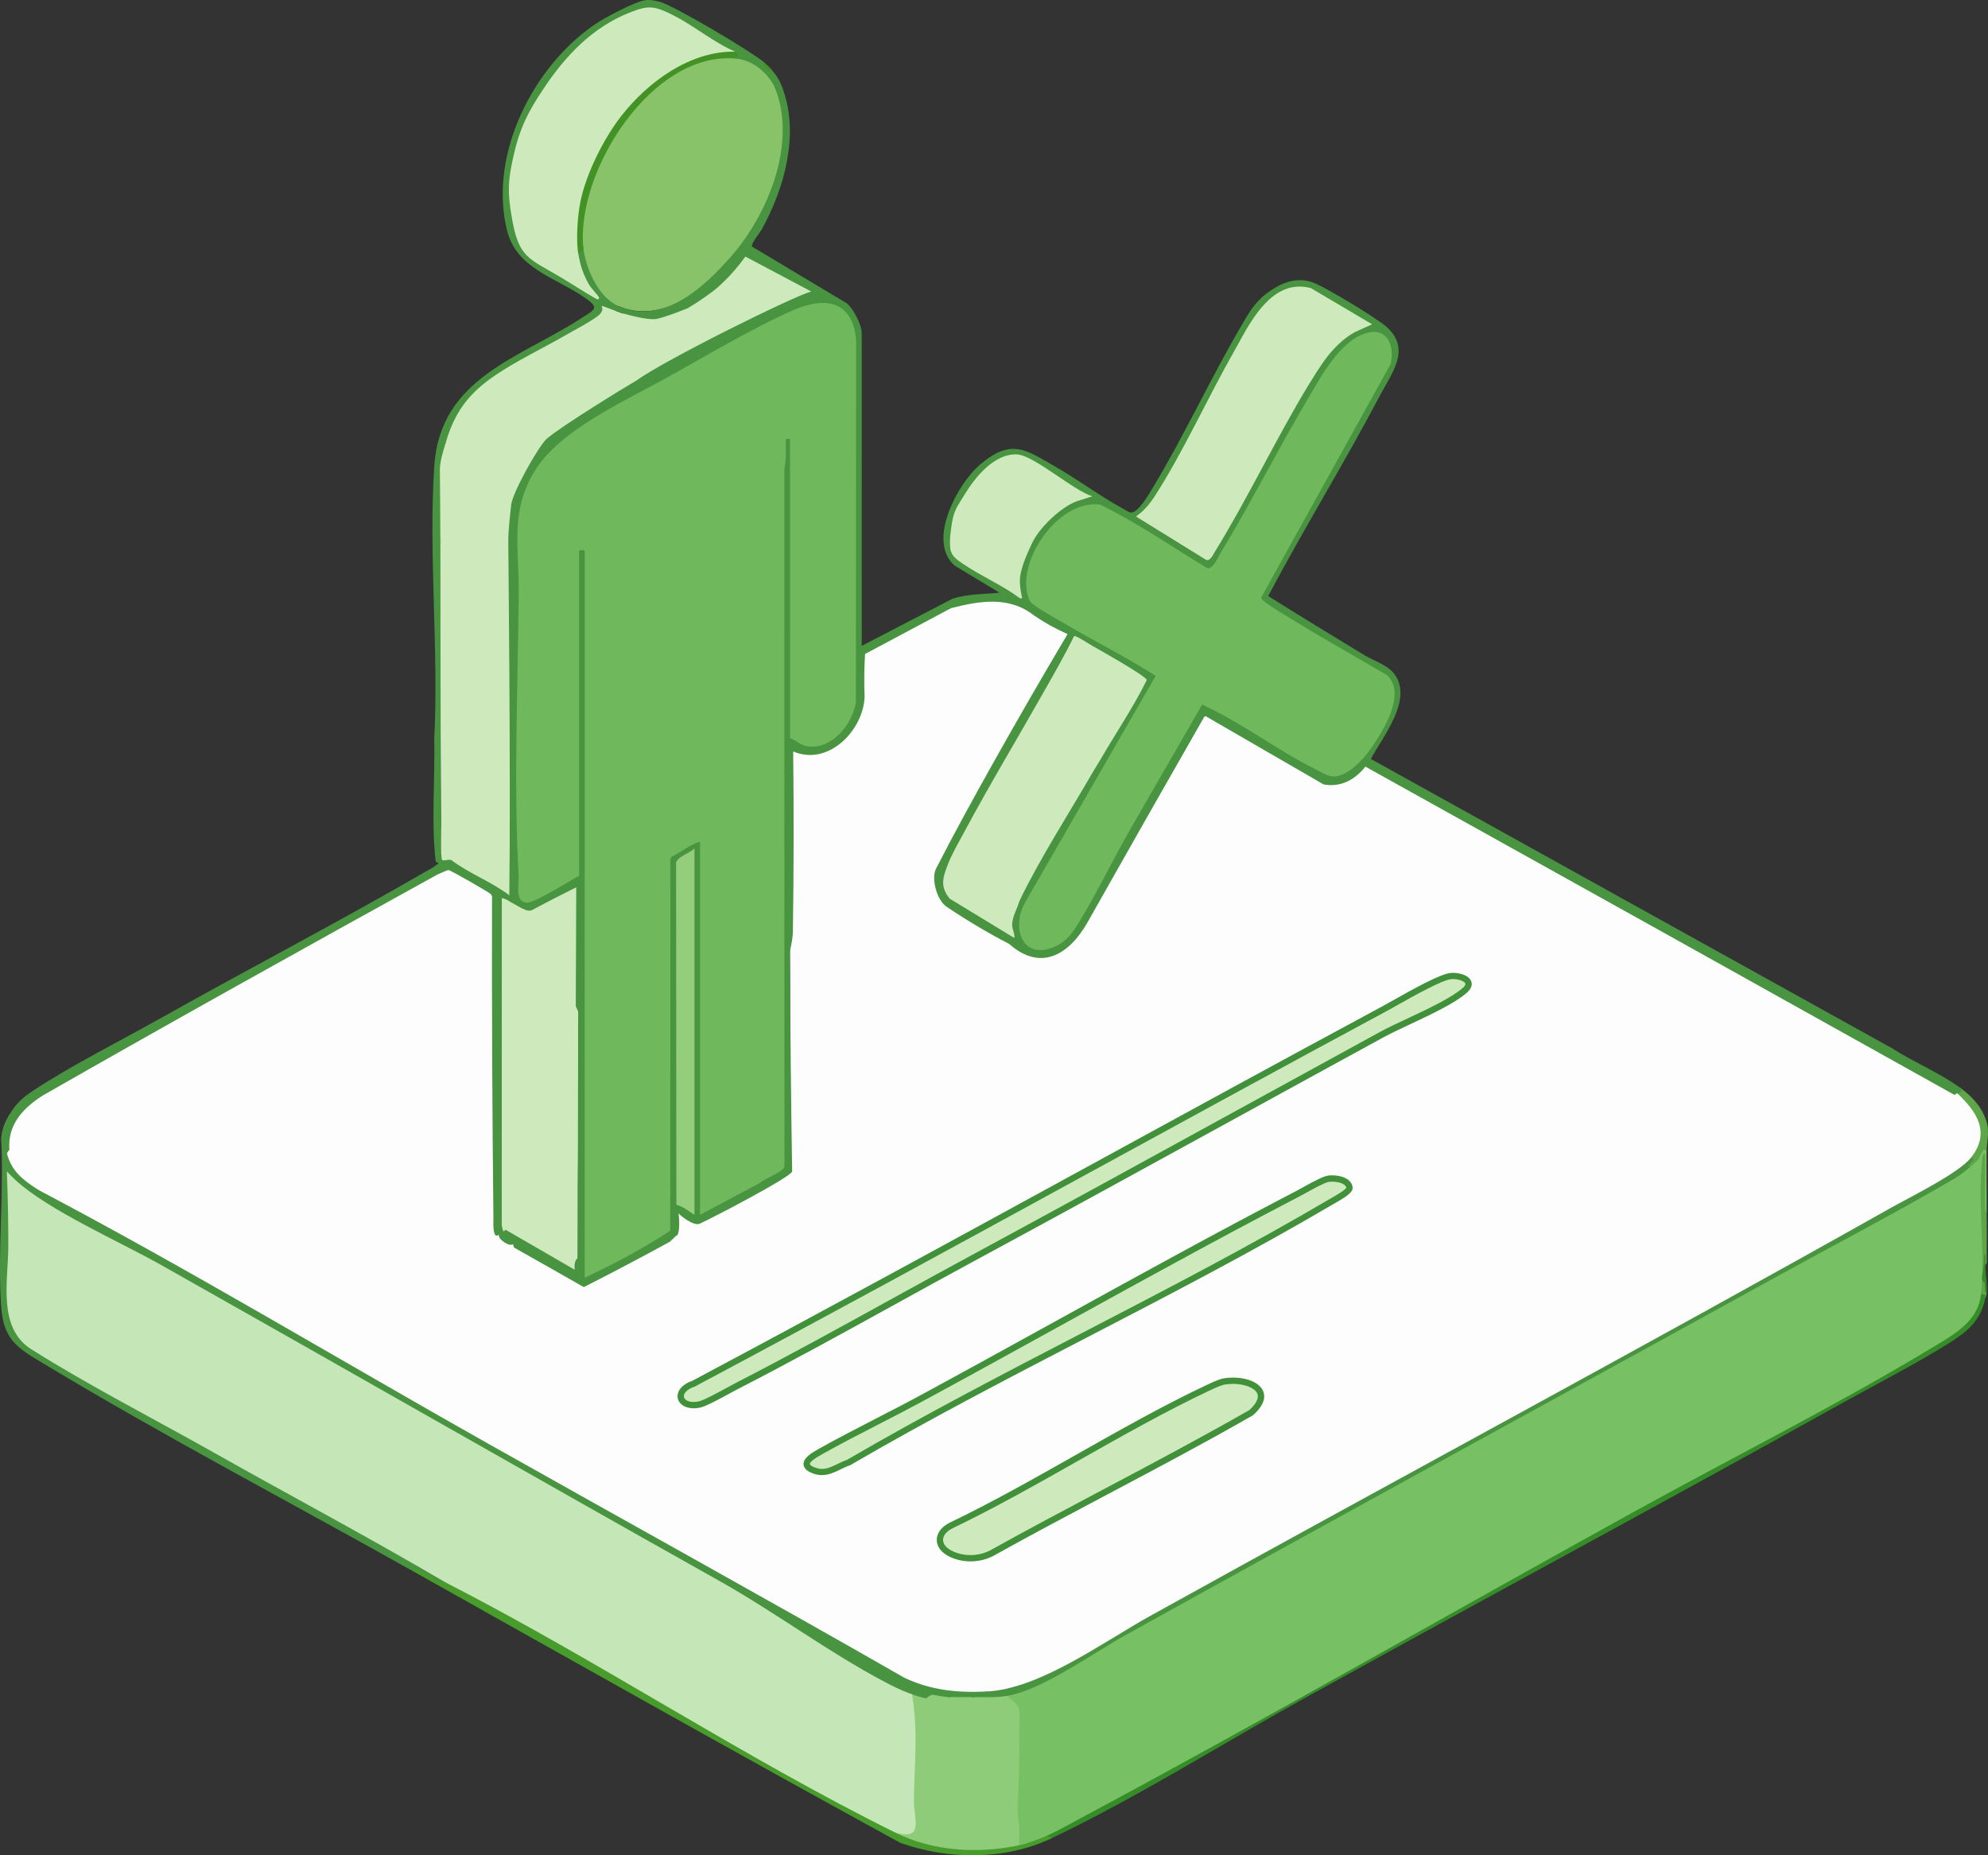 <svg width="90" height="84" viewBox="0 0 90 84" fill="none" xmlns="http://www.w3.org/2000/svg">
<rect x="0" y="0" width="90" height="84" fill="#333333" stroke="none"/>
<g clip-path="url(#clip0_480_56601)">
<path d="M89.937 52.153C89.925 53.081 89.945 54.011 89.937 54.939L89.811 54.973C89.861 55.94 89.828 56.888 89.735 57.845C89.832 58.145 89.814 58.4 89.682 58.609C89.891 59.181 89.284 59.871 88.85 60.244C86.731 61.63 84.463 62.944 82.048 64.189C72.011 69.711 61.834 75.326 51.728 80.943C50.319 81.727 48.904 82.501 47.546 83.138L47.415 83.104C47.412 83.141 47.408 83.177 47.391 83.206C47.353 83.273 46.269 83.713 46.142 83.546L46.01 83.428C45.964 81.478 45.967 79.522 46.018 77.559L45.968 77.305C45.714 77.132 45.601 76.955 45.631 76.775C45.764 76.618 45.964 76.52 46.232 76.483C47.853 75.772 49.405 74.931 50.89 73.962C63.495 67.031 75.967 60.15 88.307 53.317L88.975 52.852L89.171 52.849C89.346 52.59 89.518 52.313 89.684 52.014C89.864 51.875 89.928 51.944 89.935 52.152L89.937 52.153Z" fill="#77C064"/>
<path d="M89.682 58.609C89.771 58.318 89.965 58.571 89.872 58.798C89.662 59.803 89.067 60.291 88.237 60.812C86.682 61.786 84.853 62.716 83.231 63.62C75.275 68.05 67.246 72.359 59.275 76.763C55.474 78.863 51.494 81.38 47.605 83.231C47.413 83.28 47.349 83.239 47.415 83.104C47.894 82.895 48.392 82.605 48.858 82.356C57.312 77.835 65.65 73.037 74.044 68.408C78.603 65.894 83.453 63.472 87.879 60.772C88.715 60.262 89.573 59.679 89.682 58.609Z" fill="#348D27"/>
<path d="M0.311 52.216L0.471 52.311C0.654 52.932 1.142 53.343 1.67 53.683L1.711 53.862L1.548 53.919C1.266 53.718 0.982 53.552 0.693 53.42C0.59 53.44 0.495 53.432 0.435 53.35C0.538 54.989 0.524 56.628 0.428 58.178C0.361 59.457 0.643 60.699 1.953 61.277C6.506 63.887 11.107 66.459 15.757 68.993C17.296 69.778 18.767 70.663 20.17 71.649C20.102 71.797 19.939 71.78 19.681 71.601C19.305 71.338 18.98 71.185 18.705 71.143C13.188 68.046 7.456 65.041 2.049 61.786C0.834 61.055 0.159 60.711 0.052 59.151C-0.117 56.687 0.186 54.036 0.052 51.552C0.087 51.111 0.213 50.818 0.437 50.446C0.518 50.745 0.19 50.983 0.176 51.237C0.165 51.431 0.261 52.034 0.309 52.219L0.311 52.216Z" fill="#489440"/>
<path d="M20.17 71.649C21.468 72.156 22.717 72.776 23.919 73.511C29.172 76.554 34.426 79.576 39.771 82.452C40.045 82.6 40.294 82.788 40.539 82.979C42.276 83.537 44.044 83.854 45.863 83.474L46.142 83.548C46.539 83.464 47.037 83.269 47.415 83.105L47.605 83.232C45.519 84.225 42.913 84.216 40.751 83.433C33.368 79.395 26.042 75.26 18.705 71.143C18.775 70.968 18.802 71.044 18.915 71.088C19.337 71.248 19.754 71.673 20.169 71.649H20.17Z" fill="#489C2B"/>
<path d="M88.727 49.241C89.249 49.62 89.686 50.069 89.903 50.698C90.095 51.251 89.943 51.61 89.936 52.152C89.806 51.836 89.65 52.381 89.554 52.5C89.444 52.637 89.299 52.734 89.172 52.849C88.838 52.929 89.109 52.65 89.248 52.509L89.236 52.405L89.215 52.22C89.913 51.301 89.346 50.341 88.6 49.668V49.493L88.725 49.24L88.727 49.241Z" fill="#5EA647"/>
<path d="M89.937 54.939C89.95 55.6 89.947 56.27 89.937 56.933C89.937 57.04 89.979 57.215 89.873 57.28C89.817 57.69 89.839 58.113 89.936 58.547C89.924 58.69 89.889 58.721 89.873 58.8C89.891 58.595 89.887 58.591 89.683 58.611C89.882 56.653 89.522 54.442 89.744 52.436C89.754 52.341 89.757 52.242 89.873 52.217C89.891 53.052 89.853 53.89 89.869 54.725C89.871 54.839 89.937 54.929 89.937 54.939Z" fill="#5EA647"/>
<path d="M89.873 57.28C89.89 57.696 89.968 58.142 89.936 58.547C89.803 58.438 89.903 58.225 89.872 58.083C89.86 58.032 89.747 58.063 89.739 57.948C89.714 57.632 89.893 57.135 89.81 56.774C89.935 56.841 89.867 57.148 89.873 57.28Z" fill="#348D27"/>
<path d="M42.131 76.712C42.372 76.688 42.739 76.726 42.927 76.838C43.234 76.77 43.722 76.8 44.073 76.838C44.524 76.767 44.978 76.713 45.439 76.678L45.632 76.776C45.718 76.942 46.007 77.117 46.082 77.247C46.199 77.45 46.14 78.166 46.145 78.454C46.159 79.549 46.132 80.631 46.072 81.744C46.053 82.096 46.102 82.358 46.137 82.697C46.167 82.971 46.123 83.27 46.14 83.547C44.273 83.942 42.245 83.822 40.539 82.978L40.672 82.882C40.922 82.937 41.292 83.016 41.322 82.675L41.246 81.594C41.352 79.894 41.329 78.207 41.177 76.53L41.303 76.459C41.523 76.343 42.004 76.503 42.13 76.712H42.131Z" fill="#8ECC7A"/>
<path d="M89.173 52.849C88.736 53.244 88.323 53.453 87.815 53.746C85.427 55.121 82.962 56.408 80.558 57.734C70.688 63.177 60.789 68.569 50.937 74.043C49.476 74.854 47.213 76.493 45.633 76.776C45.1 76.871 44.587 76.838 44.074 76.838H42.928C42.791 76.838 42.308 76.746 42.132 76.712C42.088 76.666 42.065 76.592 42.111 76.559C42.197 76.497 43.233 76.629 43.311 76.776C43.316 76.744 43.324 76.715 43.34 76.692C43.37 76.651 44.211 76.678 44.352 76.692C44.367 76.693 44.382 76.73 44.393 76.776C44.293 76.608 44.726 76.659 44.708 76.669C44.625 76.716 44.578 76.635 44.679 76.585L44.868 76.446C46.131 76.311 47.304 75.756 48.42 75.16L52.022 73.047C63.845 66.571 75.549 60.127 87.134 53.714C87.858 53.348 88.509 52.907 89.085 52.391L89.237 52.406C89.495 52.5 89.178 52.633 89.111 52.819L89.173 52.85V52.849Z" fill="#489440"/>
<path d="M35.766 43.038C35.872 43.104 35.829 43.279 35.831 43.386C35.861 46.17 35.805 48.955 35.831 51.741C35.9 52.102 36.294 52.025 36.465 52.123C36.492 52.139 36.831 52.569 36.852 52.623C36.934 52.828 36.937 53.227 36.908 53.446C36.898 53.519 36.725 54.131 36.702 54.159C36.565 54.333 35.941 54.88 35.735 55.064C35.176 55.556 34.874 55.691 34.188 55.994C33.849 56.144 33.967 56.121 33.746 56.267C33.248 56.6 32.595 56.753 32.092 57.075C31.808 57.259 31.549 57.595 31.308 57.751C30.265 58.43 29.064 58.884 27.872 59.272C27.298 59.458 25.889 59.372 25.325 59.15C25.043 59.039 23.457 58.003 23.256 57.788C22.717 57.211 23.215 56.98 23.226 56.33C23.286 56.367 23.422 56.384 23.524 56.445C24.494 57.022 25.46 57.605 26.441 58.161C27.856 57.474 29.18 56.6 30.61 55.95V54.811C30.953 54.846 31.3 55.371 31.629 55.29C33.004 54.526 34.443 53.862 35.756 52.995C35.776 49.676 35.766 46.356 35.766 43.037V43.038Z" fill="#FDFDFD"/>
<path d="M0.692 53.419L0.811 53.428C2.894 54.821 5.076 56.064 7.354 57.159C18.44 63.433 29.424 69.664 40.303 75.851C40.699 76.002 41.033 76.204 41.304 76.459C41.31 76.591 41.287 76.733 41.31 76.864C41.563 78.364 41.389 80.037 41.375 81.56C41.367 82.36 41.855 83.338 40.541 82.977C33.642 79.564 27.039 75.161 20.17 71.647C16.719 69.616 13.177 67.739 9.687 65.772C7.003 64.258 3.987 62.715 1.412 61.087C-0.123 60.117 0.372 57.966 0.376 56.427C0.379 55.291 0.355 54.166 0.31 53.038C0.436 53.172 0.557 53.293 0.692 53.418V53.419Z" fill="#C5E6B6"/>
<path d="M88.601 49.495C89.504 50.331 90.119 51.28 89.237 52.407C88.68 53.119 86.486 54.191 85.588 54.696C74.48 60.948 63.233 66.974 52.084 73.156C49.957 74.334 47.07 76.47 44.678 76.584C44.172 76.759 43.514 76.698 42.971 76.639C42.297 76.566 41.482 76.409 40.884 76.075C34.371 72.426 27.853 68.764 21.36 65.092C15.248 61.531 9.075 58.079 2.896 54.635C2.484 54.404 2.095 54.136 1.711 53.862C1.029 53.411 0.531 53.044 0.31 52.216C0.18 51.041 0.748 50.25 1.677 49.62C2.517 49.051 3.63 48.483 4.532 47.965C9.566 45.075 14.726 42.398 19.747 39.484L20.316 39.252L22.298 40.388L22.399 40.541C22.416 43.39 22.378 46.24 22.396 49.088C22.405 50.381 22.453 51.71 22.465 53.007C22.474 53.946 22.426 54.896 22.495 55.827C22.515 55.868 22.574 55.872 22.589 55.889C22.707 56.012 23.064 56.235 23.226 56.332C23.356 56.389 23.379 56.512 23.299 56.699C23.093 57.221 23.032 57.409 23.449 57.79C23.843 58.148 25.156 59.006 25.663 59.119C27.379 59.497 28.517 59.012 30.119 58.269C30.918 57.899 31.461 57.483 32.089 56.931C33.125 56.44 34.138 55.923 35.128 55.38C35.374 55.219 36.469 54.32 36.595 54.097C36.922 53.516 36.938 52.233 36.072 52.153C35.848 52.104 35.806 51.96 35.796 51.746C35.821 48.83 35.811 45.928 35.766 43.041C35.766 40.077 35.852 37.038 35.769 34.082C35.766 33.975 35.751 33.895 35.702 33.802C36.424 34.146 37.075 34.172 37.761 33.728C38.246 33.413 38.907 32.491 38.997 31.918C39.063 31.496 38.921 29.697 39.075 29.527L43.006 27.421C43.581 27.219 45.212 27.01 45.758 27.186C45.917 27.238 46.112 27.36 46.27 27.437C47.016 27.8 47.717 28.285 48.432 28.703C46.464 32.267 44.328 35.745 42.493 39.381C42.366 40.004 42.452 40.571 42.964 40.977C43.674 41.544 44.898 42.123 45.715 42.609C46.119 42.849 46.365 43.188 46.871 43.232C48.099 43.339 48.651 42.478 49.208 41.563C50.744 39.038 52.073 36.368 53.578 33.82C53.73 33.564 54.318 32.459 54.45 32.345C54.489 32.311 54.513 32.268 54.574 32.278L59.967 35.402C60.54 35.553 60.894 35.337 61.322 35.001C61.499 34.861 61.686 34.5 61.908 34.605L88.599 49.497L88.601 49.495Z" fill="#FDFDFD"/>
<path d="M1.711 53.862C8.57 57.475 15.281 61.52 22.038 65.33C28.337 68.88 34.67 72.37 40.944 75.964C42.16 76.536 43.343 76.649 44.679 76.585L44.742 76.712C44.624 76.658 44.449 76.776 44.392 76.776H43.31C43.121 76.776 42.694 76.692 42.463 76.668C42.362 76.656 42.005 76.78 41.94 76.898C41.636 76.841 41.396 76.752 41.113 76.645C40.746 76.507 40.396 76.332 40.051 76.15C37.476 74.79 35.112 73.007 32.563 71.576C24.12 66.838 15.722 62.029 7.292 57.272C5.412 56.212 2.19 54.801 0.692 53.422C0.797 53.217 0.778 53.33 0.883 53.391C1.2 53.579 1.413 53.708 1.711 53.866V53.862Z" fill="#489440"/>
<path d="M59.875 38.934C60.13 38.89 61.458 39.342 61.533 39.601C61.566 39.709 61.529 39.845 61.559 39.954C61.658 40.304 61.775 40.291 61.629 40.748C61.593 40.86 61.252 41.69 61.219 41.732C61.153 41.816 60.302 42.496 60.167 42.585C59.638 42.935 58.931 43.165 58.367 43.454C56.214 44.555 54.193 46.047 52.038 47.097C51.033 47.587 49.205 48.429 48.083 48.417C47.823 48.414 46.934 48.298 46.7 48.211C46.302 48.065 46.166 47.791 46.371 47.409C46.444 47.272 46.654 47.16 46.746 47.022C48.033 45.064 49.611 44.491 51.576 43.343C52.117 43.027 52.599 42.694 53.124 42.351C54.295 41.586 55.669 41.091 56.859 40.37C57.017 40.274 57.158 40.031 57.286 39.97C57.532 39.853 58.013 39.802 58.274 39.687C58.505 39.584 58.718 39.35 59.021 39.227C59.144 39.177 59.788 38.948 59.877 38.933L59.875 38.934Z" fill="#FDFDFD"/>
<path d="M55.418 62.548C56.454 62.373 57.797 62.918 56.646 63.958C52.787 66.17 48.79 68.153 44.901 70.32C44.343 70.613 43.648 70.633 43.071 70.366C42.369 70.04 42.387 69.397 43.067 69.066C46.994 67.179 50.811 64.664 54.733 62.816C54.903 62.736 55.248 62.577 55.42 62.548H55.418Z" fill="#CEEABD"/>
<path d="M43.937 70.694C43.618 70.694 43.299 70.627 43.011 70.494C42.631 70.317 42.412 70.038 42.409 69.727C42.406 69.411 42.624 69.124 43.004 68.937C44.914 68.02 46.831 66.934 48.686 65.884C50.639 64.779 52.657 63.635 54.672 62.686C55.021 62.521 55.257 62.43 55.396 62.407C56.08 62.292 56.931 62.464 57.17 62.954C57.281 63.183 57.299 63.561 56.742 64.063L56.718 64.082C54.566 65.315 52.337 66.496 50.179 67.638C48.465 68.546 46.693 69.485 44.972 70.444C44.655 70.61 44.296 70.694 43.937 70.694ZM55.812 62.658C55.691 62.658 55.566 62.668 55.443 62.688C55.381 62.698 55.214 62.745 54.793 62.942C52.788 63.887 50.775 65.028 48.826 66.13C46.967 67.182 45.047 68.27 43.129 69.192C42.851 69.327 42.693 69.521 42.694 69.723C42.695 69.92 42.856 70.107 43.132 70.235C43.664 70.481 44.316 70.465 44.834 70.192C46.555 69.233 48.33 68.294 50.045 67.385C52.195 66.247 54.417 65.069 56.56 63.842C56.792 63.63 57.035 63.329 56.911 63.078C56.786 62.824 56.317 62.656 55.811 62.656L55.812 62.658Z" fill="#41913B"/>
<path d="M60.13 53.371C60.43 53.32 61.06 53.405 61.093 53.778C61.109 53.953 60.478 54.284 60.317 54.378C53.231 58.555 45.544 62.059 38.42 66.214C37.842 66.413 37.438 66.833 36.787 66.55C36.136 66.267 36.795 65.914 37.113 65.735C38.624 64.884 40.205 64.127 41.731 63.301C47.41 60.224 53.039 57.017 58.769 54.038C59.078 53.877 59.85 53.415 60.131 53.368L60.13 53.371Z" fill="#CEEABD"/>
<path d="M37.214 66.789C37.064 66.789 36.903 66.759 36.727 66.682C36.504 66.586 36.386 66.456 36.378 66.301C36.364 66.019 36.713 65.799 37.041 65.614C37.904 65.129 38.802 64.667 39.67 64.22C40.326 63.883 41.005 63.534 41.66 63.178C43.684 62.082 45.734 60.951 47.718 59.857C51.303 57.878 55.012 55.832 58.702 53.914C58.775 53.876 58.873 53.822 58.985 53.759C59.468 53.492 59.886 53.267 60.107 53.23C60.324 53.193 60.768 53.212 61.035 53.418C61.154 53.509 61.224 53.63 61.235 53.765C61.254 53.97 60.979 54.166 60.466 54.458C60.436 54.475 60.408 54.491 60.39 54.501C56.769 56.635 52.929 58.626 49.216 60.551C45.657 62.396 41.977 64.305 38.493 66.337L38.467 66.348C38.318 66.399 38.178 66.468 38.042 66.533C37.785 66.658 37.523 66.786 37.215 66.786L37.214 66.789ZM60.13 53.371L60.154 53.512C59.964 53.544 59.437 53.835 59.124 54.01C59.009 54.074 58.908 54.129 58.833 54.168C55.146 56.084 51.441 58.13 47.857 60.107C45.873 61.201 43.822 62.334 41.798 63.43C41.138 63.787 40.459 64.136 39.802 64.475C38.935 64.92 38.039 65.381 37.182 65.863C36.749 66.108 36.662 66.229 36.664 66.288C36.666 66.315 36.713 66.368 36.843 66.424C37.258 66.603 37.549 66.462 37.916 66.283C38.055 66.214 38.2 66.145 38.36 66.088C41.846 64.055 45.526 62.147 49.084 60.302C52.794 58.379 56.63 56.39 60.245 54.259C60.265 54.247 60.293 54.232 60.325 54.213C60.785 53.953 60.921 53.833 60.949 53.779C60.941 53.73 60.912 53.685 60.861 53.645C60.686 53.51 60.338 53.482 60.155 53.513L60.131 53.372L60.13 53.371Z" fill="#41913B"/>
<path d="M65.67 44.194C66.112 44.141 66.807 44.403 66.315 44.837C65.532 45.527 63.545 46.301 62.545 46.847C56.371 50.218 50.211 53.627 44.022 56.974C40.471 58.895 36.94 60.911 33.35 62.756C32.984 62.945 31.971 63.531 31.648 63.594C30.739 63.767 30.463 62.971 31.397 62.649C41.86 57.078 52.215 51.304 62.652 45.686C63.28 45.347 65.1 44.262 65.673 44.194H65.67Z" fill="#CEEABD"/>
<path d="M31.401 63.762C30.992 63.762 30.749 63.558 30.689 63.336C30.616 63.069 30.789 62.713 31.338 62.52C37.254 59.37 43.234 56.101 49.017 52.94C53.458 50.511 58.051 48.002 62.583 45.562C62.706 45.495 62.875 45.401 63.071 45.29C63.905 44.821 65.166 44.112 65.654 44.054C65.964 44.017 66.466 44.12 66.597 44.41C66.641 44.509 66.677 44.71 66.41 44.945C65.87 45.421 64.788 45.929 63.834 46.377C63.373 46.593 62.94 46.797 62.615 46.975C60.374 48.198 58.135 49.427 55.896 50.655C52.031 52.776 48.035 54.97 44.09 57.102C42.86 57.767 41.612 58.455 40.405 59.121C38.123 60.379 35.765 61.679 33.416 62.885C33.328 62.929 33.207 62.996 33.065 63.073C32.451 63.407 31.922 63.689 31.674 63.736C31.577 63.755 31.486 63.763 31.403 63.763L31.401 63.762ZM65.687 44.334C65.256 44.386 63.975 45.107 63.212 45.536C63.013 45.648 62.842 45.744 62.718 45.811C58.187 48.249 53.594 50.76 49.153 53.187C43.366 56.351 37.383 59.622 31.463 62.774L31.443 62.783C31.062 62.914 30.928 63.123 30.965 63.261C31.005 63.412 31.242 63.526 31.619 63.454C31.843 63.412 32.521 63.042 32.926 62.821C33.069 62.743 33.195 62.675 33.282 62.629C35.627 61.424 37.984 60.126 40.264 58.868C41.472 58.202 42.721 57.514 43.953 56.848C47.896 54.715 51.893 52.523 55.758 50.402C57.997 49.173 60.236 47.945 62.476 46.721C62.808 46.539 63.247 46.335 63.711 46.117C64.648 45.677 65.71 45.179 66.22 44.73C66.276 44.681 66.365 44.589 66.335 44.525C66.285 44.413 65.969 44.3 65.687 44.334Z" fill="#41913B"/>
<path d="M0.438 50.445C0.721 49.971 1.04 49.682 1.5 49.379C3.255 48.225 5.471 47.113 7.334 46.066C11.271 43.854 15.287 41.765 19.196 39.505C19.419 39.375 19.662 39.26 19.853 39.082C19.876 39.03 19.735 39.101 19.72 38.961C19.522 37.241 19.697 35.28 19.66 33.452C19.864 29.408 19.398 25.116 19.66 21.103C19.921 17.09 23.544 16.218 26.341 14.391C26.932 14.006 27.154 13.95 26.493 13.491C25.128 12.539 23.366 12.179 22.939 10.378C22.132 6.969 24.133 2.995 26.962 1.084C27.391 0.794 28.723 0.084 29.194 0.011C29.42 -0.024 29.644 0.023 29.859 0.078C30.507 0.246 34.055 2.352 34.62 2.845C34.666 3.006 34.776 3.116 34.938 3.161C35.201 3.475 35.307 3.658 35.447 4.047C35.284 4.07 35.197 3.969 35.097 3.858L35.065 3.921L34.898 3.882C34.58 3.349 34.068 2.911 33.443 2.797L33.346 2.656C33.26 2.589 33.238 2.482 33.283 2.34L32.815 2.252C31.779 1.528 30.709 0.938 29.603 0.481C27.651 0.559 25.948 2.32 24.869 3.855L24.627 3.986V4.215C24.052 5.06 23.608 5.989 23.394 6.992L23.226 7.153L23.316 7.339C23.138 8.095 23.12 8.866 23.262 9.63L23.163 9.812L23.328 10.012C23.467 10.886 23.703 11.388 24.439 11.86C25.176 12.333 26.072 12.903 26.812 13.283C26.394 12.836 26.219 12.226 26.118 11.634L26.219 11.456C26.161 11.318 26.284 11.219 26.41 11.203L26.548 11.297C26.703 12.216 27.122 13.206 27.955 13.7L28.001 13.862L28.128 14.178L28.026 14.276L27.408 14.038C27.363 14.148 27.317 14.242 27.232 14.329C26.898 14.673 26.049 15.131 25.583 15.189L25.477 15.396C24.112 16.049 22.843 16.831 21.67 17.743L21.445 17.784L21.408 18.009C20.906 18.552 20.562 19.217 20.348 19.919C20.249 19.927 20.186 19.971 20.172 20.063L20.233 20.154C20.146 20.369 20.087 20.594 20.059 20.826C20.006 22.927 19.984 25.057 19.994 27.212C19.966 30.622 19.961 33.978 19.982 37.278L20.107 37.355L20.117 38.828L20.358 38.8C21.299 39.29 22.201 39.835 23.065 40.435L23.1 40.569V40.822C23.01 40.905 22.94 40.89 22.846 40.838L22.841 55.468C22.91 55.609 22.89 55.707 22.781 55.761C22.688 55.761 22.618 55.797 22.591 55.888C22.399 56.07 22.315 55.831 22.338 55.168C22.285 50.344 22.263 45.48 22.275 40.579C22.275 40.573 22.222 40.486 22.212 40.476C22.135 40.398 20.412 39.405 20.303 39.392C20.276 39.389 19.868 39.56 19.805 39.594C13.845 42.886 7.768 46.265 1.946 49.594C1.037 50.173 0.341 50.917 0.425 52.051L0.312 52.216C0.258 52.23 0.193 52.22 0.189 52.177C0.116 51.486 0.093 51.102 0.439 50.443L0.438 50.445Z" fill="#489440"/>
<path d="M34.939 3.163C34.813 3.289 34.493 2.959 34.622 2.847C34.759 2.966 34.821 3.02 34.939 3.163Z" fill="#439226"/>
<path d="M33.347 2.656C34.084 2.73 34.732 3.283 35.065 3.922C36.115 5.925 35.124 9.032 33.908 10.778C32.713 12.495 30.3 14.842 27.999 13.859C27.092 13.471 26.498 12.126 26.408 11.2L26.268 11.046C26.163 7.86 28.537 3.756 31.655 2.728C32.137 2.569 32.935 2.354 33.347 2.655V2.656Z" fill="#88C269"/>
<path d="M26.166 53.734L26.217 40C26.136 39.909 24.303 40.997 24.035 41.09C23.911 41.132 23.805 41.157 23.672 41.139C23.493 41.034 23.284 40.916 23.1 40.824C22.987 40.767 22.841 40.669 22.718 40.666L22.715 55.481L22.782 55.761L26.061 57.659C26.19 57.676 26.144 57.655 26.156 57.566C26.179 57.39 26.153 57.153 26.156 56.963L26.164 52.532C26.166 52.933 26.167 53.333 26.167 53.734H26.166Z" fill="#CEEABD"/>
<path d="M26.166 53.734L26.154 56.963C26.166 55.888 26.169 54.811 26.166 53.734Z" fill="#CEEABD"/>
<path d="M33.702 11.451C33.493 11.71 33.287 12.04 33.062 12.279C32.881 12.472 32.463 12.879 32.265 13.037C31.991 13.257 31.231 13.775 30.929 13.923C30.186 14.284 28.503 14.212 28.503 14.212C28.352 14.181 28.229 14.209 28.129 14.176C27.98 14.128 27.275 13.831 27.238 13.861C27.221 13.873 27.368 14.013 27.142 14.24C26.91 14.474 25.934 14.985 25.582 15.189C24.311 15.929 22.458 16.754 21.445 17.784C20.788 18.453 20.428 19.175 20.172 20.063C20.06 20.449 19.933 20.822 19.914 21.231C19.968 26.464 19.914 31.626 19.978 36.857C19.978 36.964 19.98 37.146 19.981 37.278C19.977 37.537 19.94 38.806 20.011 38.927C20.067 39.023 20.358 38.849 20.474 38.973C21.296 39.577 22.3 39.947 23.102 40.569C23.115 40.579 23.149 40.559 23.165 40.569C23.238 35.429 23.238 30.28 23.165 25.125V24.683C23.047 24.176 23.126 23.605 23.228 23.101C23.441 22.051 24.12 20.758 24.883 19.999C25.714 19.173 27.568 18.252 28.639 17.658C28.787 17.575 28.936 17.487 29.084 17.404C30.431 16.662 31.403 15.925 32.76 15.205C33.201 14.97 34.051 14.724 34.494 14.494C35.178 14.138 35.843 13.744 36.582 13.499L37.294 13.354L33.702 11.451ZM19.968 24.301C19.968 24.436 19.968 24.573 19.968 24.709C19.96 24.573 19.958 24.435 19.968 24.301Z" fill="#CEEABD"/>
<path d="M35.447 4.049C36.184 6.103 35.513 8.509 34.503 10.358C34.401 10.543 34.013 10.994 34.041 11.162L38.341 13.735C38.646 13.997 39.011 14.704 39.011 15.095V29.242L43.131 27.104C43.811 26.886 44.542 26.905 45.249 26.836L43.212 25.603C41.951 24.492 43.347 21.887 44.392 21.015C45.815 19.826 46.448 20.369 47.816 21.151C48.823 21.728 49.828 22.48 50.831 23.026C50.919 23.075 51.092 23.184 51.169 23.203C51.502 23.283 52.042 22.327 52.198 22.068C53.611 19.725 54.799 17.14 56.187 14.767C56.513 14.208 56.79 13.703 57.322 13.302C57.976 12.808 58.707 12.492 59.507 12.816C60.075 13.047 62.347 14.411 62.785 14.811C63.887 15.819 63.021 16.865 62.47 17.912C60.858 20.975 59.029 23.926 57.414 26.987C58.862 27.893 60.321 28.787 61.782 29.672C62.247 29.953 62.882 30.114 63.191 30.612C63.914 31.773 62.58 33.383 62.06 34.362L85.652 47.459C86.633 48.092 87.785 48.56 88.728 49.241C88.881 49.345 88.781 49.531 88.601 49.494L88.485 49.575C79.594 44.608 70.705 39.653 61.815 34.711C61.277 35.373 60.646 35.642 59.923 35.517L54.577 32.423L54.52 32.453C52.77 35.51 51.005 38.62 49.222 41.782C48.382 43.248 47.104 43.992 45.687 42.738C44.719 42.236 43.785 41.681 42.884 41.074C42.422 40.801 42.144 39.786 42.374 39.334C43.21 37.701 44.091 36.1 44.988 34.5C46.077 32.557 47.194 30.622 48.331 28.709C47.81 28.481 47.306 28.202 46.818 27.87C45.681 26.973 44.349 27.206 43.054 27.535L39.163 29.609C39.123 30.248 39.115 30.894 39.142 31.545C39.091 33.049 37.516 34.711 35.909 34.023C35.939 36.742 35.935 39.468 35.895 42.189C35.893 42.33 35.872 42.472 35.85 42.615C35.829 42.757 35.797 42.898 35.765 43.038C35.775 46.372 35.807 49.705 35.862 53.038C35.833 53.277 32.231 55.159 31.669 55.408C31.411 55.522 30.737 55.027 30.61 54.811C30.644 54.822 30.673 54.841 30.698 54.868C30.747 54.917 30.814 55.942 30.61 55.95L30.324 56.223C29.036 56.928 27.738 57.612 26.429 58.276C25.363 57.666 24.309 57.068 23.266 56.482L23.226 56.33C23.074 56.472 22.511 56.098 22.589 55.888C22.469 55.717 22.658 55.55 22.779 55.761L22.894 55.681L26.021 57.491C25.99 57.229 26.033 57.053 26.153 56.963L26.175 45.801L26.067 45.561L26.087 40.175C25.413 40.508 24.744 40.852 24.077 41.209C23.964 41.256 23.827 41.232 23.669 41.139C23.295 40.947 23.295 40.926 23.097 40.824C22.93 40.694 23.034 40.498 23.057 40.552C23.126 35.294 23.01 24.57 23.01 24.57C23 24.015 23.136 22.916 23.136 22.916C23.136 22.403 24.378 20.194 24.754 19.865C25.385 19.314 28.255 17.548 28.801 17.238C30.039 16.326 35.935 13.402 36.729 13.199L33.745 11.617C33.361 12.146 32.932 12.633 32.44 13.054L32.267 13.195C31.902 13.466 31.523 13.725 31.131 13.957C31.131 13.957 30.083 14.384 29.69 14.444C29.316 14.501 28.354 14.25 27.903 14.094C27.69 13.972 27.87 13.95 27.997 13.862L28.241 13.952C30.152 14.598 31.893 12.981 33.082 11.63C34.769 9.712 36.072 6.523 35.104 4.026L35.064 3.924C35.054 3.709 35.181 3.751 35.446 4.05L35.447 4.049Z" fill="#489440"/>
<path d="M54.423 31.902C53.322 33.831 52.196 35.749 51.096 37.679C50.352 38.985 49.664 40.415 48.89 41.688C48.612 42.143 48.353 42.563 47.857 42.812C46.332 43.58 45.741 42.059 46.406 40.863L52.319 30.602C50.976 29.74 49.534 29.028 48.162 28.215C47.849 28.028 46.827 27.475 46.651 27.249C46.568 27.14 46.485 26.812 46.469 26.67C46.279 25.041 48.02 22.624 49.806 22.846C51.481 23.664 53.035 24.742 54.63 25.711C54.883 25.832 55.129 25.251 55.257 25.042C56.653 22.738 57.869 20.313 59.245 17.994C59.828 17.013 60.645 15.475 61.804 15.095C62.797 14.769 63.164 15.661 62.952 16.491L57.094 27.059C57.096 27.215 57.932 27.695 58.117 27.812C59.645 28.775 61.236 29.65 62.792 30.568C63.593 31.323 62.805 32.733 62.339 33.477C61.987 34.039 61.52 34.662 60.931 34.989C60.341 35.316 60.094 35.107 59.532 34.823C57.803 33.948 56.191 32.71 54.424 31.903L54.423 31.902Z" fill="#6FB85C"/>
<path d="M49.453 29.241C49.338 29.177 48.686 28.754 48.626 28.798C48.217 29.639 47.747 30.454 47.288 31.266C46.081 33.402 44.806 35.517 43.648 37.68C43.389 38.162 43.089 38.67 42.896 39.178C42.675 39.755 42.558 40.154 42.997 40.69L45.919 42.468C45.95 42.26 45.819 42.085 45.822 41.871C45.826 41.58 45.972 41.273 46.078 41.013C46.111 40.932 46.125 40.851 46.169 40.758C47.048 38.923 48.41 36.799 49.451 34.999C49.573 34.789 49.71 34.58 49.833 34.366C50.524 33.175 51.306 32.028 51.916 30.79C51.904 30.62 49.766 29.416 49.451 29.241H49.453Z" fill="#CEEABD"/>
<path d="M59.344 13.043C58.091 12.721 57.261 13.617 56.646 14.555C56.346 15.012 56.147 15.421 55.882 15.884C54.697 17.965 53.57 20.457 52.305 22.422C52.059 22.803 51.803 23.122 51.427 23.384L54.609 25.353C54.792 25.408 54.918 25.114 55.002 24.977C56.517 22.52 57.761 19.861 59.256 17.403C59.467 17.055 59.718 16.658 59.955 16.328C60.311 15.832 60.808 15.313 61.354 15.029L62.118 14.683L59.343 13.043H59.344Z" fill="#CEEABD"/>
<path d="M46.042 20.574C45 20.527 44.135 21.624 43.66 22.405C43.338 22.935 43.188 23.083 43.087 23.733C43.034 24.079 42.979 24.476 43.023 24.843C43.063 25.18 43.345 25.358 43.602 25.533C44.425 26.092 45.374 26.493 46.176 27.088C46.325 27.109 46.262 27.048 46.246 26.956C46.136 26.331 46.13 26.128 46.335 25.507C46.425 25.234 46.7 24.605 46.844 24.368C47.222 23.746 48.063 22.947 48.754 22.692L49.453 22.47C48.607 22.221 46.804 20.609 46.043 20.575L46.042 20.574Z" fill="#CEEABD"/>
<path d="M35.766 33.417V19.872H35.576C35.568 20.326 35.612 20.784 35.509 21.231L35.512 52.819C35.465 53.062 34.608 53.358 34.409 53.557L31.692 55.003V38.103C31.22 38.254 30.836 38.578 30.395 38.793L30.35 38.893L30.344 55.721C29.112 56.53 27.806 57.226 26.471 57.852V24.97C26.471 24.857 26.216 24.923 26.216 24.938V39.654C25.811 39.866 24.188 40.901 23.839 40.872C23.299 40.825 23.5 40.056 23.478 39.655C23.249 35.426 23.447 31.107 23.482 26.872C23.5 24.773 23.063 23.08 24.281 21.21C25.411 19.471 28.166 18.211 29.994 17.206C31.799 16.213 34.074 14.846 35.914 14.041C37.379 13.401 38.619 13.637 38.759 15.411L38.749 31.8C38.581 32.784 37.715 33.892 36.625 33.801C36.258 33.771 36.083 33.539 35.765 33.421L35.766 33.417Z" fill="#6FB85C"/>
<path d="M31.437 55.001C31.174 54.841 30.927 54.623 30.62 54.549L30.607 39.08C30.642 38.796 31.224 38.629 31.439 38.418V55.001H31.437Z" fill="#94CD7B"/>
<path d="M23.162 24.683C23.126 29.902 23.428 35.315 23.227 40.539C23.219 40.713 23.234 40.612 23.162 40.569V24.681V24.683Z" fill="#489440"/>
<path d="M30.421 0.661C29.6 0.259 29.352 0.23 28.487 0.576C26.81 1.246 25.601 2.528 24.627 3.985C23.888 5.089 23.514 5.831 23.226 7.15C22.991 8.227 22.981 8.728 23.163 9.809C23.481 11.707 23.921 11.677 25.433 12.583C25.963 12.9 26.475 13.243 27.014 13.543C27.093 13.569 27.142 13.527 27.109 13.449C27.072 13.365 26.76 13.051 26.663 12.88C26.409 12.435 26.258 11.995 26.186 11.499C26.306 11.379 26.316 11.274 26.156 11.328L26.27 11.17C26.235 10.54 26.275 9.906 26.379 9.284L26.282 9.113L26.445 8.964C26.767 7.708 27.361 6.524 28.119 5.473L28.128 5.252L28.342 5.185C29.53 3.753 31.161 2.531 33.092 2.467L33.282 2.34C32.279 1.905 31.385 1.135 30.419 0.661H30.421Z" fill="#CEEABD"/>
<path d="M33.284 2.34C33.467 2.423 33.399 2.492 33.347 2.656C29.523 2.27 26.07 7.769 26.408 11.2C26.404 11.325 26.295 11.449 26.184 11.498C26.175 11.439 26.155 11.34 26.154 11.327C26.091 10.67 26.148 9.759 26.281 9.112C26.541 7.85 27.33 6.272 28.127 5.251C29.325 3.714 31.245 2.298 33.283 2.339L33.284 2.34Z" fill="#439226"/>
</g>
<defs>
<clipPath id="clip0_480_56601">
<rect width="90" height="84" fill="white"/>
</clipPath>
</defs>
</svg>
